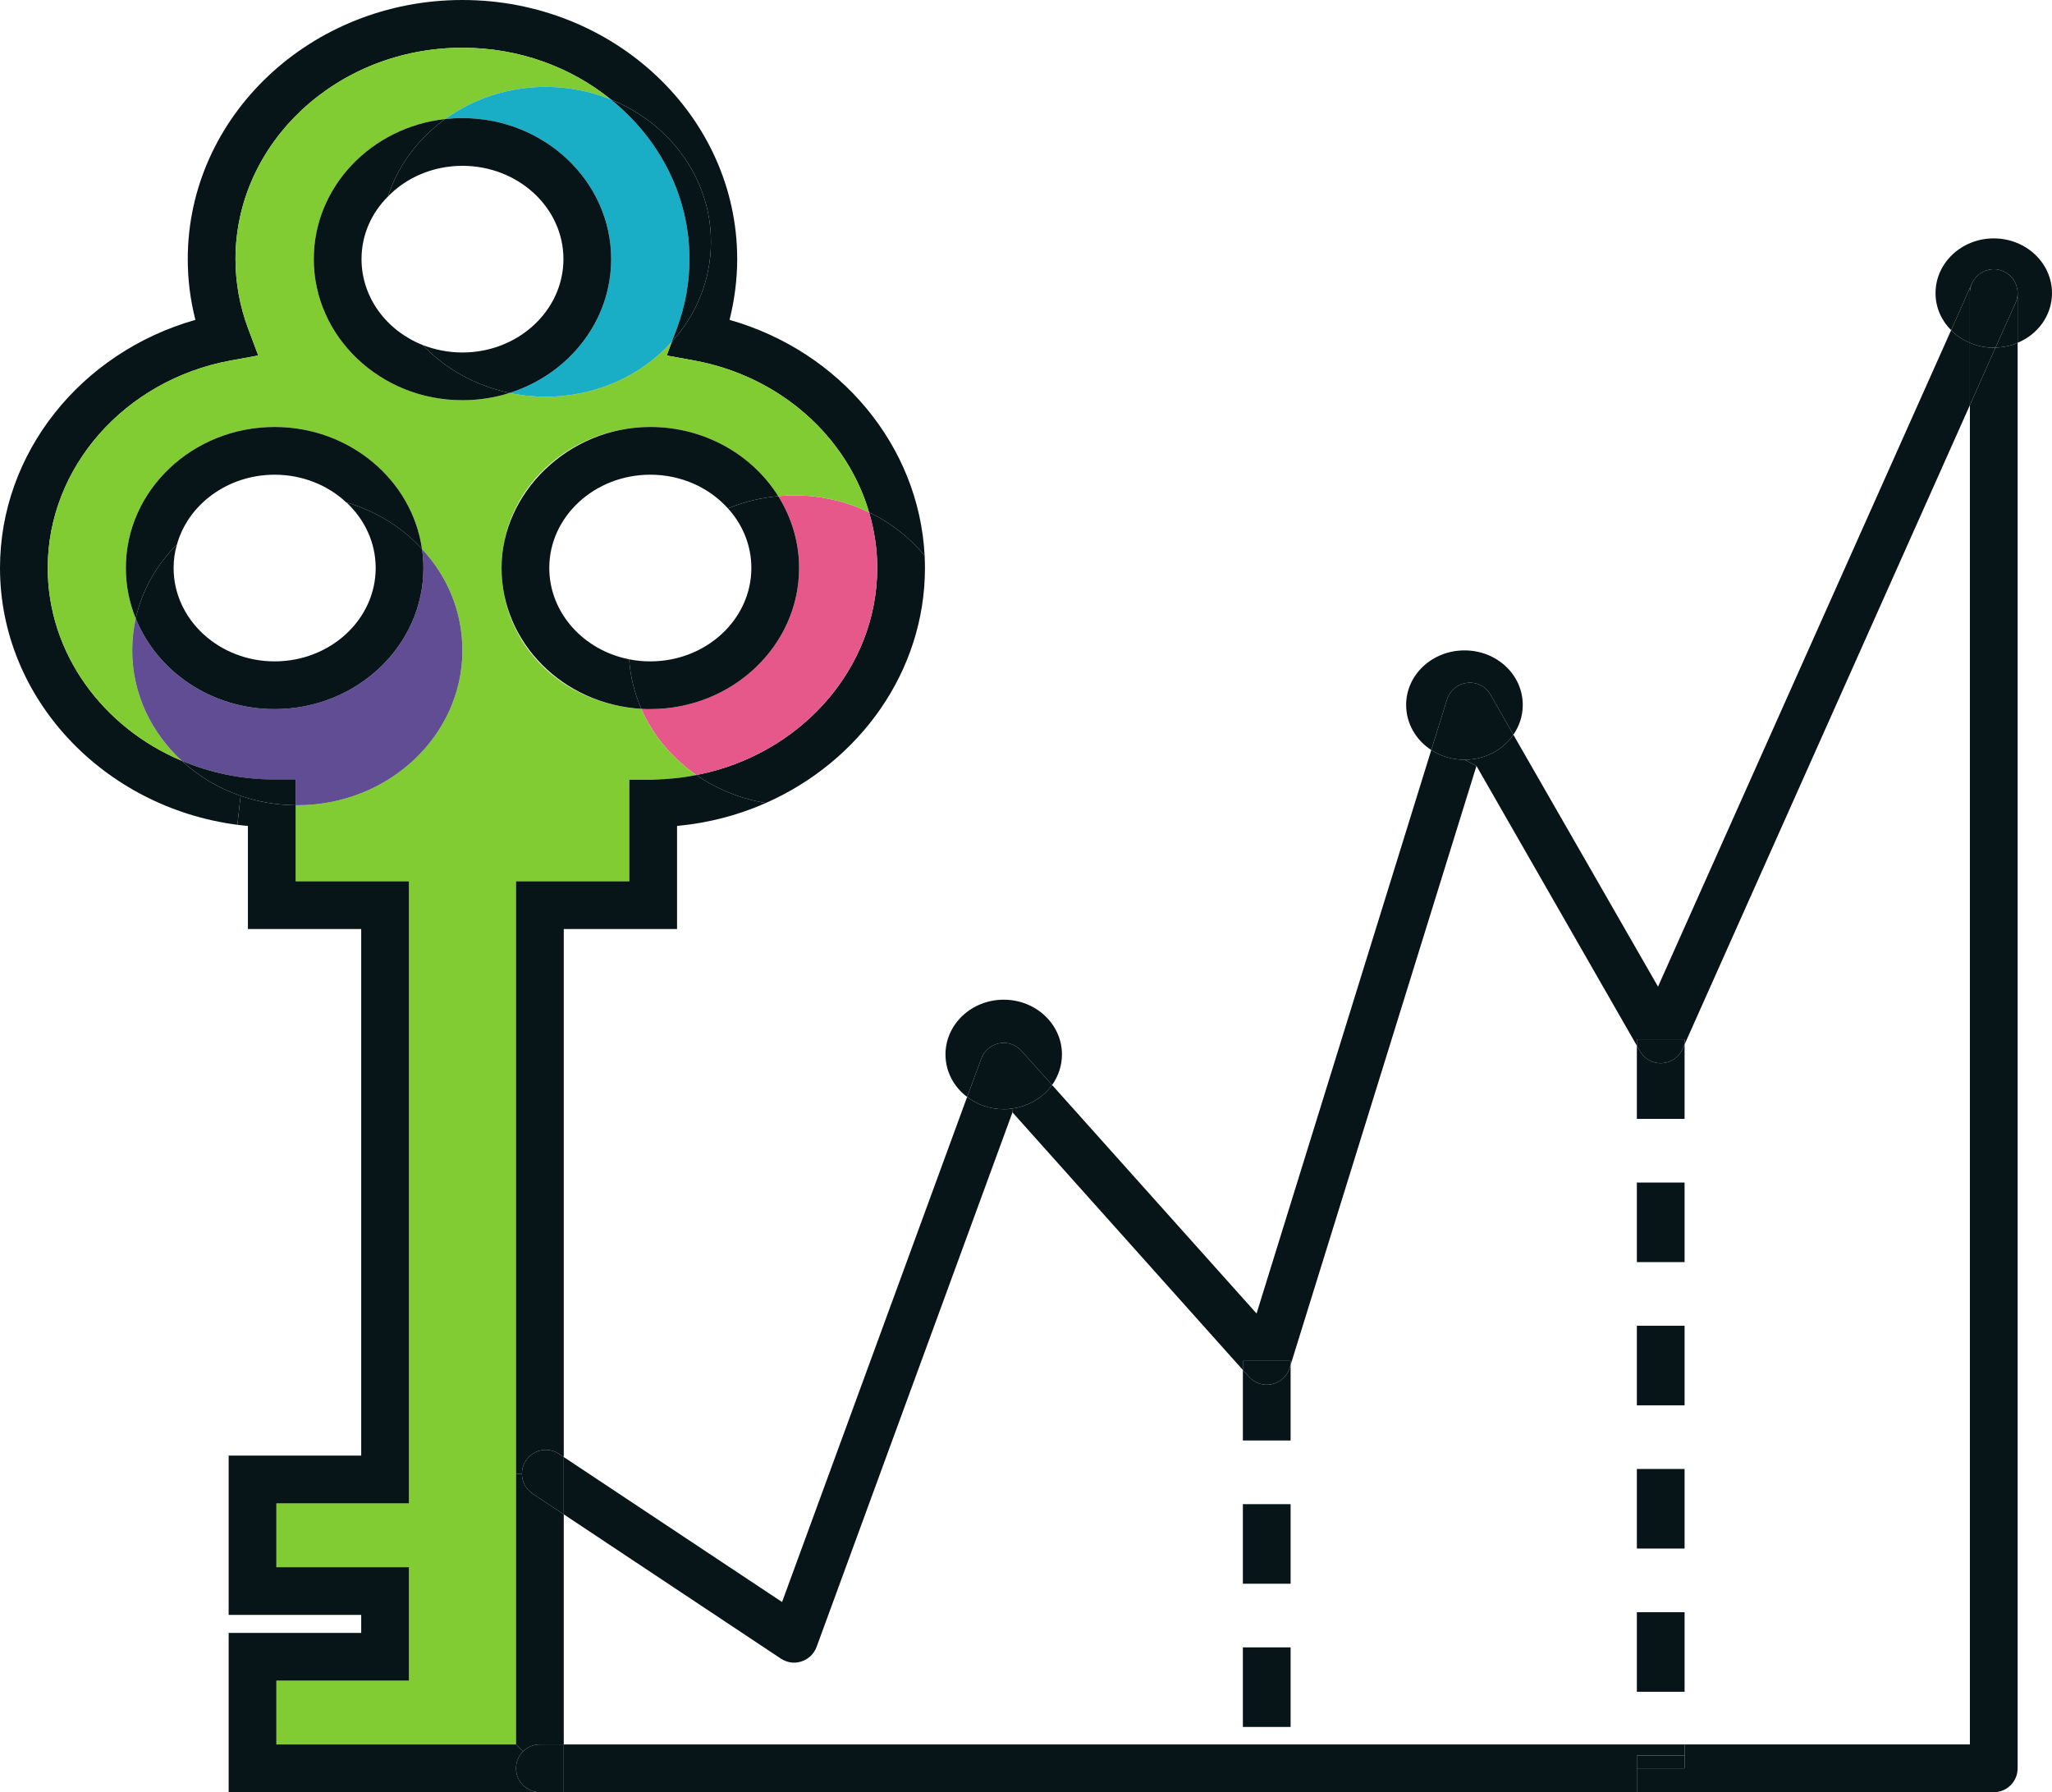 <?xml version="1.0" encoding="UTF-8"?><svg id="b" xmlns="http://www.w3.org/2000/svg" viewBox="0 0 128.96 112.62"><g id="c"><path d="M128.96,18.42c0,1.39-.88,2.59-2.16,3.12v-3.12c0-.08,0-.16-.02-.24,0-.04,0-.08-.03-.11-.01-.08-.03-.16-.07-.23-.03-.08-.07-.16-.12-.23,0-.02-.01-.03-.03-.04-.04-.08-.1-.15-.17-.21-.06-.07-.14-.13-.22-.18-.07-.05-.15-.1-.23-.13-.27-.12-.56-.16-.83-.11-.05,0-.09,0-.13.03-.08,0-.16.04-.23.07-.09.04-.18.08-.26.14-.08.05-.15.11-.22.18s-.13.14-.18.22c-.05.07-.1.14-.13.22l-1.31,2.95c-.61-.61-.98-1.43-.98-2.33,0-1.9,1.64-3.44,3.66-3.44s3.66,1.54,3.66,3.44Z" fill="#071519"/><path d="M126.8,21.54v89.58c0,.83-.67,1.5-1.5,1.5h-22.43v-1.5h3v-1.5h17.93V25.46l1.61-3.62c.5-.01.97-.11,1.39-.3Z" fill="#071519"/><path d="M126.8,18.42v3.12c-.42.19-.89.29-1.39.3l1.26-2.81c.09-.2.13-.41.13-.61Z" fill="#071519"/><path d="M126.78,18.18c.02.08.02.16.02.24,0,.2-.04.41-.13.61l-1.26,2.81s-.07.01-.11.01c-.54,0-1.04-.11-1.5-.31v-3.12c0-.31.09-.6.26-.84.05-.08.11-.15.18-.22s.14-.13.22-.18c.08-.06.17-.1.26-.14.07-.03.15-.06.23-.07.04-.02.08-.03.13-.03.27-.05.56-.01.83.11.08.03.16.08.23.13.08.05.15.11.22.18.07.06.12.13.17.21.02.01.03.02.03.04.05.07.09.15.12.23.03.07.06.15.07.23.02.04.03.07.03.11Z" fill="#071519"/><path d="M126.78,18.18s0-.07-.03-.11c.02.03.02.07.03.11Z" fill="#071519"/><path d="M126.75,18.07c-.01-.08-.04-.16-.07-.23.04.07.06.15.07.23Z" fill="#071519"/><path d="M126.68,17.84c-.03-.08-.07-.16-.12-.23.05.07.09.15.12.23Z" fill="#071519"/><path d="M126.53,17.57c-.05-.08-.1-.15-.17-.21.07.06.13.13.17.21Z" fill="#071519"/><path d="M126.36,17.36c-.07-.07-.14-.13-.22-.18.08.05.16.11.22.18Z" fill="#071519"/><path d="M126.14,17.18c-.07-.05-.15-.1-.23-.13.08.03.16.08.23.13Z" fill="#071519"/><path d="M125.41,21.84l-1.61,3.62v-3.92c.46.2.96.31,1.5.31.04,0,.07,0,.11-.01Z" fill="#071519"/><path d="M125.08,16.94s-.09,0-.13.03c.04-.02.08-.03.13-.03Z" fill="#071519"/><path d="M124.95,16.97c-.08,0-.16.04-.23.07.07-.03.15-.06.23-.07Z" fill="#071519"/><path d="M124.72,17.04c-.09.04-.18.08-.26.14.08-.06.17-.1.26-.14Z" fill="#071519"/><path d="M124.46,17.18c-.08.05-.15.11-.22.18.07-.07.14-.13.22-.18Z" fill="#071519"/><path d="M124.24,17.36c-.07.07-.13.14-.18.22.05-.08.11-.15.18-.22Z" fill="#071519"/><path d="M123.93,17.8c.03-.08.08-.15.13-.22-.17.24-.26.53-.26.84v3.12c-.45-.18-.85-.45-1.18-.79l1.31-2.95Z" fill="#071519"/><path d="M123.8,21.54v3.92l-17.93,40.17v-.32h-3v.4l-10.08-17.58-.75-.39c1.29,0,2.42-.62,3.07-1.57l9.09,15.83,18.42-41.25c.33.34.73.61,1.18.79Z" fill="#071519"/><rect x="102.87" y="110.31" width="3" height=".81" fill="#071519"/><polygon points="105.87 109.62 105.87 110.31 102.87 110.31 102.87 111.12 102.87 112.62 35.43 112.62 35.43 109.62 105.87 109.62" fill="#071519"/><rect x="102.87" y="101.31" width="3" height="5" fill="#071519"/><rect x="102.87" y="92.31" width="3" height="5" fill="#071519"/><rect x="102.87" y="83.31" width="3" height="5" fill="#071519"/><rect x="102.87" y="74.31" width="3" height="5" fill="#071519"/><path d="M105.87,65.63v4.68h-3v-4.6l.2.35c.28.49.81.78,1.37.75.57-.03,1.07-.37,1.3-.89l.13-.29Z" fill="#071519"/><path d="M105.87,65.31v.32l-.13.29c-.23.52-.73.86-1.3.89-.56.03-1.09-.26-1.37-.75l-.2-.35v-.4h3Z" fill="#071519"/><path d="M95.7,44.3c0,.69-.22,1.33-.59,1.87l-1.44-2.52c-.29-.52-.87-.81-1.46-.74-.59.06-1.09.47-1.27,1.04l-.99,3.18c-.96-.62-1.58-1.66-1.58-2.83,0-1.9,1.64-3.43,3.67-3.43s3.66,1.53,3.66,3.43Z" fill="#071519"/><path d="M93.67,43.65l1.44,2.52c-.65.95-1.78,1.57-3.07,1.57-.78,0-1.5-.22-2.09-.61l.99-3.18c.18-.57.68-.98,1.27-1.04.59-.07,1.17.22,1.46.74Z" fill="#071519"/><path d="M92.79,48.13l-11.68,37.64v-.25h-3v.57l-14.48-16.19-.03-.24c1.05-.14,1.95-.69,2.52-1.48l12.85,14.36,10.98-35.41c.59.39,1.31.61,2.09.61l.75.39Z" fill="#071519"/><rect x="78.11" y="103.52" width="3" height="5" fill="#071519"/><rect x="78.11" y="94.52" width="3" height="5" fill="#071519"/><path d="M81.11,85.77v4.75h-3v-4.43l.38.43c.37.4.91.58,1.44.46.53-.11.96-.5,1.12-1.02l.06-.19Z" fill="#071519"/><path d="M81.11,85.52v.25l-.06.19c-.16.52-.59.91-1.12,1.02-.53.12-1.07-.06-1.44-.46l-.38-.43v-.57h3Z" fill="#071519"/><path d="M66.74,66.26c0,.71-.23,1.37-.62,1.92l-1.92-2.14c-.35-.4-.89-.58-1.4-.48-.52.1-.95.47-1.13.96l-.89,2.41c-.83-.62-1.36-1.59-1.36-2.67,0-1.9,1.64-3.44,3.66-3.44s3.66,1.54,3.66,3.44Z" fill="#071519"/><path d="M64.2,66.04l1.92,2.14c-.57.79-1.47,1.34-2.52,1.48-.17.03-.34.04-.52.04-.87,0-1.67-.28-2.3-.77l.89-2.41c.18-.49.61-.86,1.13-.96.51-.1,1.05.08,1.4.48Z" fill="#071519"/><path d="M63.6,69.66l.03.24-12.31,33.59c-.16.43-.51.77-.94.91-.16.05-.31.08-.47.08-.29,0-.58-.09-.83-.25l-13.65-9.07v-3.6l13.72,9.11,11.63-31.74c.63.49,1.43.77,2.3.77.18,0,.35,0,.52-.04Z" fill="#071519"/><path d="M58.11,34.92c.01.25.02.51.02.77,0,6.5-4.1,12.16-10,14.77-1.61-.27-3.1-.88-4.36-1.76,6.47-1.25,11.36-6.63,11.36-13.01,0-1.2-.18-2.37-.51-3.49,1.37.65,2.56,1.59,3.49,2.72Z" fill="#071519"/><path d="M58.11,34.92c-.93-1.13-2.12-2.07-3.49-2.72-1.39-4.75-5.58-8.54-10.96-9.54l-1.76-.32.32-.86c1.54-1.69,2.46-3.89,2.46-6.28,0-4.01-2.6-7.46-6.29-8.95-2.51-2.03-5.76-3.25-9.33-3.25-7.86,0-14.26,5.96-14.26,13.28,0,1.5.27,2.97.8,4.38l.63,1.68-1.76.32c-6.65,1.24-11.47,6.72-11.47,13.03,0,5.37,3.47,10.04,8.43,12.12,1.04.96,2.29,1.72,3.69,2.2l-.2,1.82c-8.4-1.09-14.92-7.94-14.92-16.14,0-7.22,5.07-13.54,12.28-15.59-.32-1.25-.48-2.52-.48-3.82C11.8,7.3,19.54,0,29.06,0s17.27,7.3,17.27,16.28c0,1.3-.17,2.57-.48,3.82,6.95,1.98,11.91,7.92,12.26,14.82Z" fill="#071519"/><path d="M54.62,32.2c.33,1.12.51,2.29.51,3.49,0,6.38-4.89,11.76-11.36,13.01-1.53-1.05-2.74-2.49-3.47-4.16.19.01.38.02.57.02,5.15,0,9.35-3.98,9.35-8.87,0-1.64-.48-3.18-1.31-4.51.33-.03.66-.05,1-.05,1.7,0,3.3.38,4.71,1.07Z" fill="#e65889"/><path d="M43.66,22.66c5.38,1,9.57,4.79,10.96,9.54-1.41-.69-3.01-1.07-4.71-1.07-.34,0-.67.02-1,.05-1.63-2.6-4.63-4.35-8.04-4.35-5.16,0-9.35,3.98-9.35,8.86s3.88,8.57,8.78,8.85c.73,1.67,1.94,3.11,3.47,4.16-.89.18-1.8.27-2.74.28h-1.48v6.4h-7.12v54.24h-15.06v-4.01h8.33v-7.13h-8.33v-4.01h8.33v-39.09h-7.12v-4.78h.1c5.73,0,10.38-4.37,10.38-9.73,0-2.44-.95-4.67-2.54-6.37-.61-4.32-4.54-7.67-9.26-7.67-5.16,0-9.35,3.98-9.35,8.86,0,1.12.22,2.19.62,3.17-.14.65-.22,1.32-.22,2.01,0,2.72,1.2,5.18,3.12,6.94-4.96-2.08-8.43-6.75-8.43-12.12,0-6.31,4.82-11.79,11.47-13.03l1.76-.32-.63-1.68c-.53-1.41-.8-2.88-.8-4.38,0-7.32,6.4-13.28,14.26-13.28,3.57,0,6.82,1.22,9.33,3.25-1.26-.51-2.64-.79-4.09-.79-2.37,0-4.57.75-6.32,2.02-4.64.51-8.26,4.26-8.26,8.8,0,4.89,4.19,8.87,9.34,8.87,1.04,0,2.04-.16,2.97-.46.73.16,1.49.24,2.27.24,3.17,0,6.02-1.34,7.92-3.45l-.32.86,1.76.32Z" fill="#82cc33"/><path d="M48.91,31.18c.83,1.33,1.31,2.87,1.31,4.51,0,4.89-4.2,8.87-9.35,8.87-.19,0-.38,0-.57-.02-.42-.97-.69-2.02-.76-3.11.43.09.87.13,1.33.13,3.5,0,6.35-2.63,6.35-5.87,0-1.42-.55-2.73-1.47-3.74.98-.41,2.04-.67,3.16-.77Z" fill="#071519"/><path d="M40.87,26.83c3.41,0,6.41,1.75,8.04,4.35-1.12.1-2.18.36-3.16.77-1.17-1.3-2.92-2.12-4.88-2.12-3.5,0-6.35,2.63-6.35,5.86,0,2.82,2.16,5.18,5.02,5.74.07,1.09.34,2.14.76,3.11-4.9-.28-8.78-4.14-8.78-8.85s4.19-8.86,9.35-8.86Z" fill="#071519"/><path d="M43.77,48.7c1.26.88,2.75,1.49,4.36,1.76-1.72.76-3.6,1.26-5.58,1.44v6.48h-7.12v33.18l-.3-.2c-.69-.46-1.62-.27-2.08.42-.17.26-.25.54-.25.83h-.37v-37.23h7.12v-6.39h1.48c.94-.02,1.85-.11,2.74-.29Z" fill="#071519"/><path d="M43.33,16.28c0,1.5-.27,2.97-.8,4.38l-.31.82c-1.9,2.11-4.75,3.45-7.92,3.45-.78,0-1.54-.08-2.27-.24,3.71-1.18,6.38-4.5,6.38-8.41,0-4.88-4.19-8.86-9.35-8.86-.36,0-.72.02-1.08.06,1.75-1.27,3.95-2.02,6.32-2.02,1.45,0,2.83.28,4.09.79,3.02,2.43,4.94,6.02,4.94,10.03Z" fill="#1aaec6"/><path d="M42.53,20.66c.53-1.41.8-2.88.8-4.38,0-4.01-1.92-7.6-4.94-10.03,3.69,1.49,6.29,4.94,6.29,8.95,0,2.39-.92,4.59-2.46,6.28l.31-.82Z" fill="#071519"/><path d="M38.41,16.28c0,3.91-2.67,7.23-6.38,8.41-2.15-.45-4.05-1.52-5.47-3.01.77.3,1.61.47,2.5.47,3.5,0,6.35-2.63,6.35-5.87s-2.85-5.86-6.35-5.86c-1.86,0-3.54.75-4.68,1.93.63-1.96,1.91-3.65,3.6-4.87.36-.04.72-.06,1.08-.06,5.16,0,9.35,3.98,9.35,8.86Z" fill="#071519"/><path d="M35.43,109.62v3h-1.5c-.83,0-1.5-.67-1.5-1.5,0-.42.17-.79.44-1.06s.65-.44,1.06-.44h1.5Z" fill="#071519"/><path d="M35.43,95.16v14.46h-1.5c-.41,0-.79.17-1.06.44l-.44-.44v-17.01h.37c0,.48.24.96.67,1.25l1.96,1.3Z" fill="#071519"/><path d="M35.43,91.56v3.6l-1.96-1.3c-.43-.29-.67-.77-.67-1.25,0-.29.08-.57.25-.83.46-.69,1.39-.88,2.08-.42l.3.2Z" fill="#071519"/><path d="M33.93,112.62H14.37v-10.01h8.33v-1.13h-8.33v-10.01h8.33v-33.09h-7.12v-6.48c-.22-.02-.44-.04-.66-.07l.2-1.82c1.08.37,2.24.58,3.46.59v4.78h7.12v39.09h-8.33v4.01h8.33v7.13h-8.33v4.01h15.06l.44.44c-.27.27-.44.64-.44,1.06,0,.83.67,1.5,1.5,1.5Z" fill="#071519"/><path d="M32.03,24.69c-.93.3-1.93.46-2.97.46-5.15,0-9.34-3.98-9.34-8.87,0-4.54,3.62-8.29,8.26-8.8-1.69,1.22-2.97,2.91-3.6,4.87-1.04,1.04-1.66,2.41-1.66,3.93,0,2.42,1.58,4.5,3.84,5.4,1.42,1.49,3.32,2.56,5.47,3.01Z" fill="#071519"/><path d="M26.52,34.5c1.59,1.7,2.54,3.93,2.54,6.37,0,5.36-4.65,9.73-10.38,9.73h-.1v-1.61h-1.48c-2.02-.03-3.93-.45-5.67-1.18-1.92-1.76-3.12-4.22-3.12-6.94,0-.69.08-1.36.22-2.01,1.34,3.33,4.75,5.7,8.73,5.7,5.15,0,9.35-3.98,9.35-8.87,0-.4-.03-.8-.09-1.19Z" fill="#614d93"/><path d="M26.52,34.5c.06.39.09.79.09,1.19,0,4.89-4.2,8.87-9.35,8.87-3.98,0-7.39-2.37-8.73-5.7.4-1.78,1.31-3.37,2.59-4.64-.14.47-.21.96-.21,1.47,0,3.24,2.85,5.87,6.35,5.87s6.35-2.63,6.35-5.87c0-1.6-.7-3.06-1.84-4.12,1.87.55,3.51,1.57,4.75,2.93Z" fill="#071519"/><path d="M26.52,34.5c-1.24-1.36-2.88-2.38-4.75-2.93h-.01c-1.14-1.07-2.74-1.74-4.5-1.74-2.95,0-5.44,1.87-6.14,4.39-1.28,1.27-2.19,2.86-2.59,4.64-.4-.98-.62-2.05-.62-3.17,0-4.88,4.19-8.86,9.35-8.86,4.72,0,8.65,3.35,9.26,7.67Z" fill="#071519"/><path d="M18.58,48.99v1.61c-1.22-.01-2.38-.22-3.46-.59-1.4-.48-2.65-1.24-3.69-2.2,1.74.73,3.65,1.15,5.67,1.17h1.48Z" fill="#071519"/></g></svg>